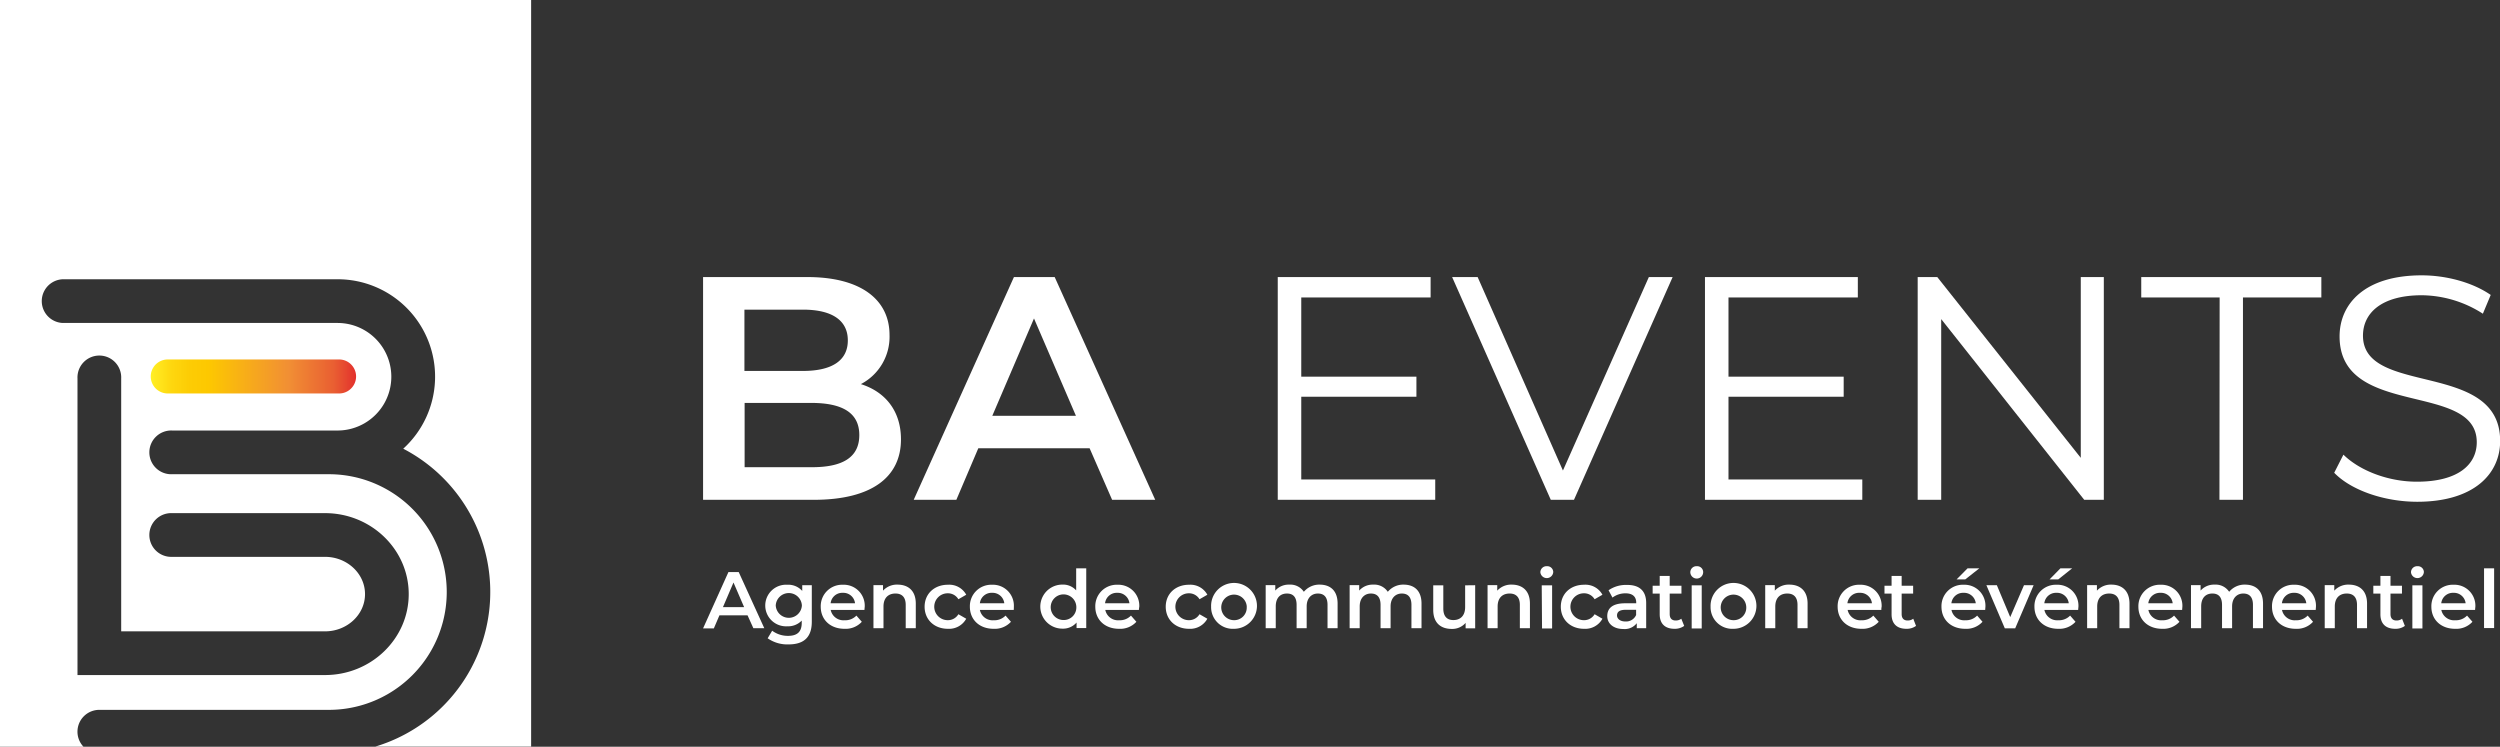 <svg xmlns="http://www.w3.org/2000/svg" xmlns:xlink="http://www.w3.org/1999/xlink" viewBox="0 0 637.84 190.52"><rect x="0" y="0" width="637.84" height="190.52" fill="#333333" stroke="none"/><defs><style>.cls-1{fill:#fff;}.cls-2{fill:url(#Orange_Yellow);}</style><linearGradient id="Orange_Yellow" x1="38.46" y1="96.05" x2="90.85" y2="96.05" gradientUnits="userSpaceOnUse"><stop offset="0" stop-color="#ffef26"/><stop offset="0.02" stop-color="#ffea21"/><stop offset="0.1" stop-color="#fed70f"/><stop offset="0.19" stop-color="#fdcc04"/><stop offset="0.28" stop-color="#fdc800"/><stop offset="0.67" stop-color="#f18f34"/><stop offset="0.89" stop-color="#e95f32"/><stop offset="1" stop-color="#e3312d"/></linearGradient></defs><g id="Layer_2" data-name="Layer 2"><g id="Layer_1_copy" data-name="Layer 1 copy"><path class="cls-1" d="M190.73,157h-7.18l-1.42,3.32h-2.75l6.47-14.37h2.62L195,160.28h-2.79Zm-.88-2.1-2.71-6.28-2.69,6.28Z"/><path class="cls-1" d="M207.12,149.31v9.31c0,4-2.07,5.79-5.92,5.79a8.72,8.72,0,0,1-5.34-1.56l1.15-1.93a6.65,6.65,0,0,0,4.05,1.31c2.42,0,3.49-1.1,3.49-3.32v-.58a4.79,4.79,0,0,1-3.67,1.46,5.31,5.31,0,1,1,0-10.6,4.75,4.75,0,0,1,3.8,1.58v-1.46Zm-2.53,5.16a3.34,3.34,0,0,0-6.67,0,3.34,3.34,0,0,0,6.67,0Z"/><path class="cls-1" d="M220.55,155.62h-8.61a3.33,3.33,0,0,0,3.56,2.63,3.92,3.92,0,0,0,3-1.19l1.38,1.58a5.58,5.58,0,0,1-4.42,1.79c-3.67,0-6.06-2.37-6.06-5.63a5.46,5.46,0,0,1,5.67-5.61,5.35,5.35,0,0,1,5.55,5.67C220.59,155.07,220.57,155.37,220.55,155.62Zm-8.63-1.7h6.23a3,3,0,0,0-3.11-2.67A3,3,0,0,0,211.92,153.92Z"/><path class="cls-1" d="M233.65,154v6.28h-2.57v-5.95c0-2-1-2.9-2.61-2.9-1.83,0-3.06,1.11-3.06,3.31v5.54h-2.56v-11h2.44v1.42a4.79,4.79,0,0,1,3.78-1.54C231.7,149.19,233.65,150.69,233.65,154Z"/><path class="cls-1" d="M235.9,154.8c0-3.29,2.47-5.61,5.94-5.61a4.92,4.92,0,0,1,4.68,2.55l-2,1.15a3.1,3.1,0,0,0-2.73-1.52,3.43,3.43,0,0,0,0,6.86,3.1,3.1,0,0,0,2.73-1.52l2,1.15a5,5,0,0,1-4.68,2.57C238.37,160.43,235.9,158.09,235.9,154.8Z"/><path class="cls-1" d="M258.64,155.62H250a3.32,3.32,0,0,0,3.55,2.63,3.93,3.93,0,0,0,3-1.19l1.38,1.58a5.58,5.58,0,0,1-4.42,1.79c-3.67,0-6.06-2.37-6.06-5.63a5.46,5.46,0,0,1,5.67-5.61,5.35,5.35,0,0,1,5.55,5.67C258.68,155.07,258.66,155.37,258.64,155.62Zm-8.63-1.7h6.22a3,3,0,0,0-3.1-2.67A3,3,0,0,0,250,153.92Z"/><path class="cls-1" d="M277.14,145v15.24h-2.47v-1.41a4.53,4.53,0,0,1-3.63,1.56,5.62,5.62,0,0,1,0-11.24,4.48,4.48,0,0,1,3.53,1.48V145Zm-2.53,9.76a3.27,3.27,0,1,0-3.26,3.43A3.2,3.2,0,0,0,274.61,154.8Z"/><path class="cls-1" d="M290.57,155.62H282a3.32,3.32,0,0,0,3.55,2.63,3.93,3.93,0,0,0,3-1.19l1.38,1.58a5.58,5.58,0,0,1-4.42,1.79c-3.67,0-6.06-2.37-6.06-5.63a5.46,5.46,0,0,1,5.67-5.61,5.35,5.35,0,0,1,5.55,5.67C290.61,155.07,290.59,155.37,290.57,155.62Zm-8.63-1.7h6.22a3,3,0,0,0-3.1-2.67A3,3,0,0,0,281.94,153.92Z"/><path class="cls-1" d="M297.42,154.8c0-3.29,2.47-5.61,5.94-5.61a4.93,4.93,0,0,1,4.68,2.55l-2,1.15a3.11,3.11,0,0,0-2.73-1.52,3.43,3.43,0,0,0,0,6.86,3.11,3.11,0,0,0,2.73-1.52l2,1.15a5,5,0,0,1-4.68,2.57C299.89,160.43,297.42,158.09,297.42,154.8Z"/><path class="cls-1" d="M309,154.8a5.85,5.85,0,1,1,5.83,5.63A5.52,5.52,0,0,1,309,154.8Zm9.1,0a3.26,3.26,0,1,0-3.27,3.43A3.19,3.19,0,0,0,318.08,154.8Z"/><path class="cls-1" d="M341.27,154v6.28H338.7v-5.95c0-2-.91-2.9-2.47-2.9s-2.85,1.11-2.85,3.29v5.56h-2.57v-5.95c0-2-.9-2.9-2.46-2.9-1.71,0-2.86,1.11-2.86,3.29v5.56h-2.57v-11h2.45v1.4a4.55,4.55,0,0,1,3.59-1.52,4.12,4.12,0,0,1,3.7,1.83,5.11,5.11,0,0,1,4.11-1.83C339.42,149.19,341.27,150.69,341.27,154Z"/><path class="cls-1" d="M362.68,154v6.28h-2.57v-5.95c0-2-.9-2.9-2.46-2.9s-2.86,1.11-2.86,3.29v5.56h-2.56v-5.95c0-2-.91-2.9-2.47-2.9s-2.85,1.11-2.85,3.29v5.56h-2.57v-11h2.44v1.4a4.59,4.59,0,0,1,3.6-1.52,4.13,4.13,0,0,1,3.7,1.83,5.11,5.11,0,0,1,4.1-1.83C360.83,149.19,362.68,150.69,362.68,154Z"/><path class="cls-1" d="M376.37,149.31v11h-2.44v-1.39a4.49,4.49,0,0,1-3.53,1.54c-2.82,0-4.73-1.54-4.73-4.85v-6.27h2.57v5.92c0,2,.95,2.94,2.57,2.94,1.79,0,3-1.11,3-3.31v-5.55Z"/><path class="cls-1" d="M390.34,154v6.28h-2.57v-5.95c0-2-1-2.9-2.61-2.9-1.83,0-3.06,1.11-3.06,3.31v5.54h-2.57v-11H382v1.42a4.79,4.79,0,0,1,3.78-1.54C388.39,149.19,390.34,150.69,390.34,154Z"/><path class="cls-1" d="M393,146a1.56,1.56,0,0,1,1.65-1.54,1.52,1.52,0,0,1,1.64,1.48A1.65,1.65,0,0,1,393,146Zm.35,3.34H396v11h-2.57Z"/><path class="cls-1" d="M398.22,154.8c0-3.29,2.46-5.61,5.93-5.61a4.93,4.93,0,0,1,4.69,2.55l-2,1.15a3.11,3.11,0,0,0-2.74-1.52,3.43,3.43,0,0,0,0,6.86,3.11,3.11,0,0,0,2.74-1.52l2,1.15a5,5,0,0,1-4.69,2.57C400.68,160.43,398.22,158.09,398.22,154.8Z"/><path class="cls-1" d="M420,153.85v6.43H417.6V159a3.88,3.88,0,0,1-3.45,1.48c-2.5,0-4.08-1.38-4.08-3.29s1.23-3.27,4.56-3.27h2.83v-.16c0-1.5-.9-2.38-2.73-2.38a5.43,5.43,0,0,0-3.33,1.09l-1-1.87a7.71,7.71,0,0,1,4.65-1.36C418.2,149.19,420,150.69,420,153.85Zm-2.57,3v-1.27h-2.65c-1.75,0-2.22.66-2.22,1.46s.78,1.52,2.1,1.52A2.8,2.8,0,0,0,417.46,156.85Z"/><path class="cls-1" d="M429.7,159.69a4.07,4.07,0,0,1-2.47.74c-2.4,0-3.78-1.28-3.78-3.7v-5.28h-1.8v-2h1.8v-2.51H426v2.51H429v2H426v5.22c0,1.07.54,1.64,1.52,1.64a2.29,2.29,0,0,0,1.44-.45Z"/><path class="cls-1" d="M431.26,146a1.55,1.55,0,0,1,1.64-1.54,1.52,1.52,0,0,1,1.64,1.48,1.64,1.64,0,0,1-3.28.06Zm.35,3.34h2.56v11h-2.56Z"/><path class="cls-1" d="M436.43,154.8a5.85,5.85,0,1,1,5.83,5.63A5.52,5.52,0,0,1,436.43,154.8Zm9.1,0a3.26,3.26,0,1,0-3.27,3.43A3.19,3.19,0,0,0,445.53,154.8Z"/><path class="cls-1" d="M461.18,154v6.28h-2.57v-5.95c0-2-1-2.9-2.61-2.9-1.83,0-3.06,1.11-3.06,3.31v5.54h-2.57v-11h2.45v1.42a4.78,4.78,0,0,1,3.78-1.54C459.23,149.19,461.18,150.69,461.18,154Z"/><path class="cls-1" d="M480,155.62h-8.6a3.32,3.32,0,0,0,3.55,2.63,3.94,3.94,0,0,0,3-1.19l1.38,1.58a5.58,5.58,0,0,1-4.42,1.79c-3.68,0-6.06-2.37-6.06-5.63a5.45,5.45,0,0,1,5.67-5.61,5.36,5.36,0,0,1,5.55,5.67C480,155.07,480,155.37,480,155.62Zm-8.62-1.7h6.22a3,3,0,0,0-3.1-2.67A3,3,0,0,0,471.34,153.92Z"/><path class="cls-1" d="M488.85,159.69a4,4,0,0,1-2.46.74c-2.4,0-3.78-1.28-3.78-3.7v-5.28H480.8v-2h1.81v-2.51h2.57v2.51h2.93v2h-2.93v5.22c0,1.07.53,1.64,1.52,1.64a2.33,2.33,0,0,0,1.44-.45Z"/><path class="cls-1" d="M506.49,155.62h-8.6a3.31,3.31,0,0,0,3.55,2.63,3.94,3.94,0,0,0,3-1.19l1.37,1.58a5.54,5.54,0,0,1-4.41,1.79c-3.68,0-6.06-2.37-6.06-5.63a5.45,5.45,0,0,1,5.67-5.61,5.35,5.35,0,0,1,5.54,5.67C506.53,155.07,506.51,155.37,506.49,155.62Zm-8.62-1.7h6.22a3,3,0,0,0-3.1-2.67A3,3,0,0,0,497.87,153.92Zm3.55-6.1H499.2L502,145h3Z"/><path class="cls-1" d="M518.85,149.31l-4.7,11H511.5l-4.7-11h2.67l3.41,8.14,3.51-8.14Z"/><path class="cls-1" d="M530.21,155.62H521.6a3.33,3.33,0,0,0,3.56,2.63,3.92,3.92,0,0,0,3-1.19l1.38,1.58a5.58,5.58,0,0,1-4.42,1.79c-3.67,0-6.06-2.37-6.06-5.63a5.46,5.46,0,0,1,5.67-5.61,5.35,5.35,0,0,1,5.55,5.67C530.25,155.07,530.23,155.37,530.21,155.62Zm-8.63-1.7h6.23a3,3,0,0,0-3.11-2.67A3,3,0,0,0,521.58,153.92Zm3.56-6.1h-2.22l2.77-2.82h3Z"/><path class="cls-1" d="M543.31,154v6.28h-2.57v-5.95c0-2-1-2.9-2.61-2.9-1.83,0-3.06,1.11-3.06,3.31v5.54H532.5v-11H535v1.42a4.79,4.79,0,0,1,3.78-1.54C541.36,149.19,543.31,150.69,543.31,154Z"/><path class="cls-1" d="M556.74,155.62h-8.61a3.32,3.32,0,0,0,3.55,2.63,3.93,3.93,0,0,0,3-1.19l1.38,1.58a5.58,5.58,0,0,1-4.42,1.79c-3.67,0-6.06-2.37-6.06-5.63a5.46,5.46,0,0,1,5.67-5.61,5.35,5.35,0,0,1,5.55,5.67C556.78,155.07,556.76,155.37,556.74,155.62Zm-8.63-1.7h6.22a3,3,0,0,0-3.1-2.67A3,3,0,0,0,548.11,153.92Z"/><path class="cls-1" d="M577.38,154v6.28h-2.57v-5.95c0-2-.91-2.9-2.47-2.9s-2.85,1.11-2.85,3.29v5.56h-2.57v-5.95c0-2-.9-2.9-2.46-2.9-1.71,0-2.86,1.11-2.86,3.29v5.56H559v-11h2.45v1.4a4.55,4.55,0,0,1,3.59-1.52,4.12,4.12,0,0,1,3.7,1.83,5.11,5.11,0,0,1,4.11-1.83C575.53,149.19,577.38,150.69,577.38,154Z"/><path class="cls-1" d="M590.82,155.62h-8.6a3.31,3.31,0,0,0,3.55,2.63,3.94,3.94,0,0,0,3-1.19l1.37,1.58a5.54,5.54,0,0,1-4.41,1.79c-3.68,0-6.06-2.37-6.06-5.63a5.45,5.45,0,0,1,5.67-5.61,5.35,5.35,0,0,1,5.54,5.67C590.86,155.07,590.84,155.37,590.82,155.62Zm-8.62-1.7h6.22a3,3,0,0,0-3.1-2.67A3,3,0,0,0,582.2,153.92Z"/><path class="cls-1" d="M603.92,154v6.28h-2.56v-5.95c0-2-1-2.9-2.61-2.9-1.83,0-3.06,1.11-3.06,3.31v5.54h-2.57v-11h2.44v1.42a4.81,4.81,0,0,1,3.78-1.54C602,149.19,603.92,150.69,603.92,154Z"/><path class="cls-1" d="M613.57,159.69a4,4,0,0,1-2.46.74c-2.41,0-3.78-1.28-3.78-3.7v-5.28h-1.81v-2h1.81v-2.51h2.57v2.51h2.93v2H609.9v5.22c0,1.07.53,1.64,1.52,1.64a2.28,2.28,0,0,0,1.43-.45Z"/><path class="cls-1" d="M615.13,146a1.56,1.56,0,0,1,1.64-1.54,1.53,1.53,0,0,1,1.65,1.48,1.65,1.65,0,0,1-3.29.06Zm.35,3.34h2.57v11h-2.57Z"/><path class="cls-1" d="M631.48,155.62h-8.61a3.33,3.33,0,0,0,3.56,2.63,3.92,3.92,0,0,0,3-1.19l1.38,1.58a5.58,5.58,0,0,1-4.42,1.79c-3.67,0-6.06-2.37-6.06-5.63a5.46,5.46,0,0,1,5.67-5.61,5.35,5.35,0,0,1,5.55,5.67C631.52,155.07,631.5,155.37,631.48,155.62Zm-8.63-1.7h6.22a3,3,0,0,0-3.1-2.67A3,3,0,0,0,622.85,153.92Z"/><path class="cls-1" d="M633.77,145h2.57v15.24h-2.57Z"/><path class="cls-1" d="M229.87,112.1c0,9.74-7.63,15.42-22.24,15.42H179.38V70.69H206c13.64,0,20.95,5.77,20.95,14.78A13.6,13.6,0,0,1,219.64,98C225.73,99.92,229.87,104.71,229.87,112.1ZM189.93,79V94.64h14.94c7.3,0,11.44-2.59,11.44-7.79S212.17,79,204.87,79ZM219.24,111c0-5.68-4.31-8.2-12.26-8.2h-17v16.4h17C214.93,119.24,219.24,116.73,219.24,111Z"/><path class="cls-1" d="M278,114.37H249.6L244,127.52H233.12l25.57-56.83h10.4l25.65,56.83h-11Zm-3.49-8.28L263.81,81.25l-10.64,24.84Z"/><path class="cls-1" d="M366.18,122.33v5.19H326V70.69h39v5.2H332V96.1h29.38v5.12H332v21.11Z"/><path class="cls-1" d="M426.75,70.69l-25.17,56.83h-5.92L370.49,70.69H377l21.76,49.36,21.92-49.36Z"/><path class="cls-1" d="M475.14,122.33v5.19H435V70.69h39v5.2H441V96.1h29.39v5.12H441v21.11Z"/><path class="cls-1" d="M536.76,70.69v56.83h-5L495.27,81.41v46.11h-6V70.69h5l36.61,46.12V70.69Z"/><path class="cls-1" d="M566.31,75.89h-20v-5.2h45.95v5.2h-20v51.63h-6Z"/><path class="cls-1" d="M595.54,120.62l2.35-4.62c4.06,4,11.29,6.9,18.76,6.9,10.63,0,15.26-4.47,15.26-10.07,0-15.59-35-6-35-27,0-8.36,6.49-15.58,20.94-15.58,6.42,0,13.08,1.86,17.62,5l-2,4.79a29.22,29.22,0,0,0-15.59-4.71c-10.39,0-15,4.63-15,10.31,0,15.59,35,6.17,35,26.87,0,8.37-6.66,15.51-21.19,15.51C608.12,128,599.76,125,595.54,120.62Z"/><path class="cls-1" d="M135.51,0H0V190.52H21.3a5.57,5.57,0,0,1,4.05-9.41H83.92a30.06,30.06,0,0,0,0-60.12h-40a5.58,5.58,0,1,1,0-11.15h42.2a13.72,13.72,0,0,0,0-27.44H16a5.58,5.58,0,0,1,0-11.15H86.13a24.85,24.85,0,0,1,16.75,43.23,41.19,41.19,0,0,1-7.12,76h39.75ZM19.77,96.53a5.58,5.58,0,1,1,11.15,0v64.55h52c5.63,0,10.21-4.26,10.21-9.5s-4.58-9.51-10.21-9.51h-39a5.58,5.58,0,1,1,0-11.15h39c11.78,0,21.36,9.27,21.36,20.66s-9.58,20.65-21.36,20.65H19.77Z"/><path class="cls-2" d="M86.51,100.39a4.34,4.34,0,0,0,0-8.68H42.8a4.34,4.34,0,1,0,0,8.68Z"/></g></g></svg>